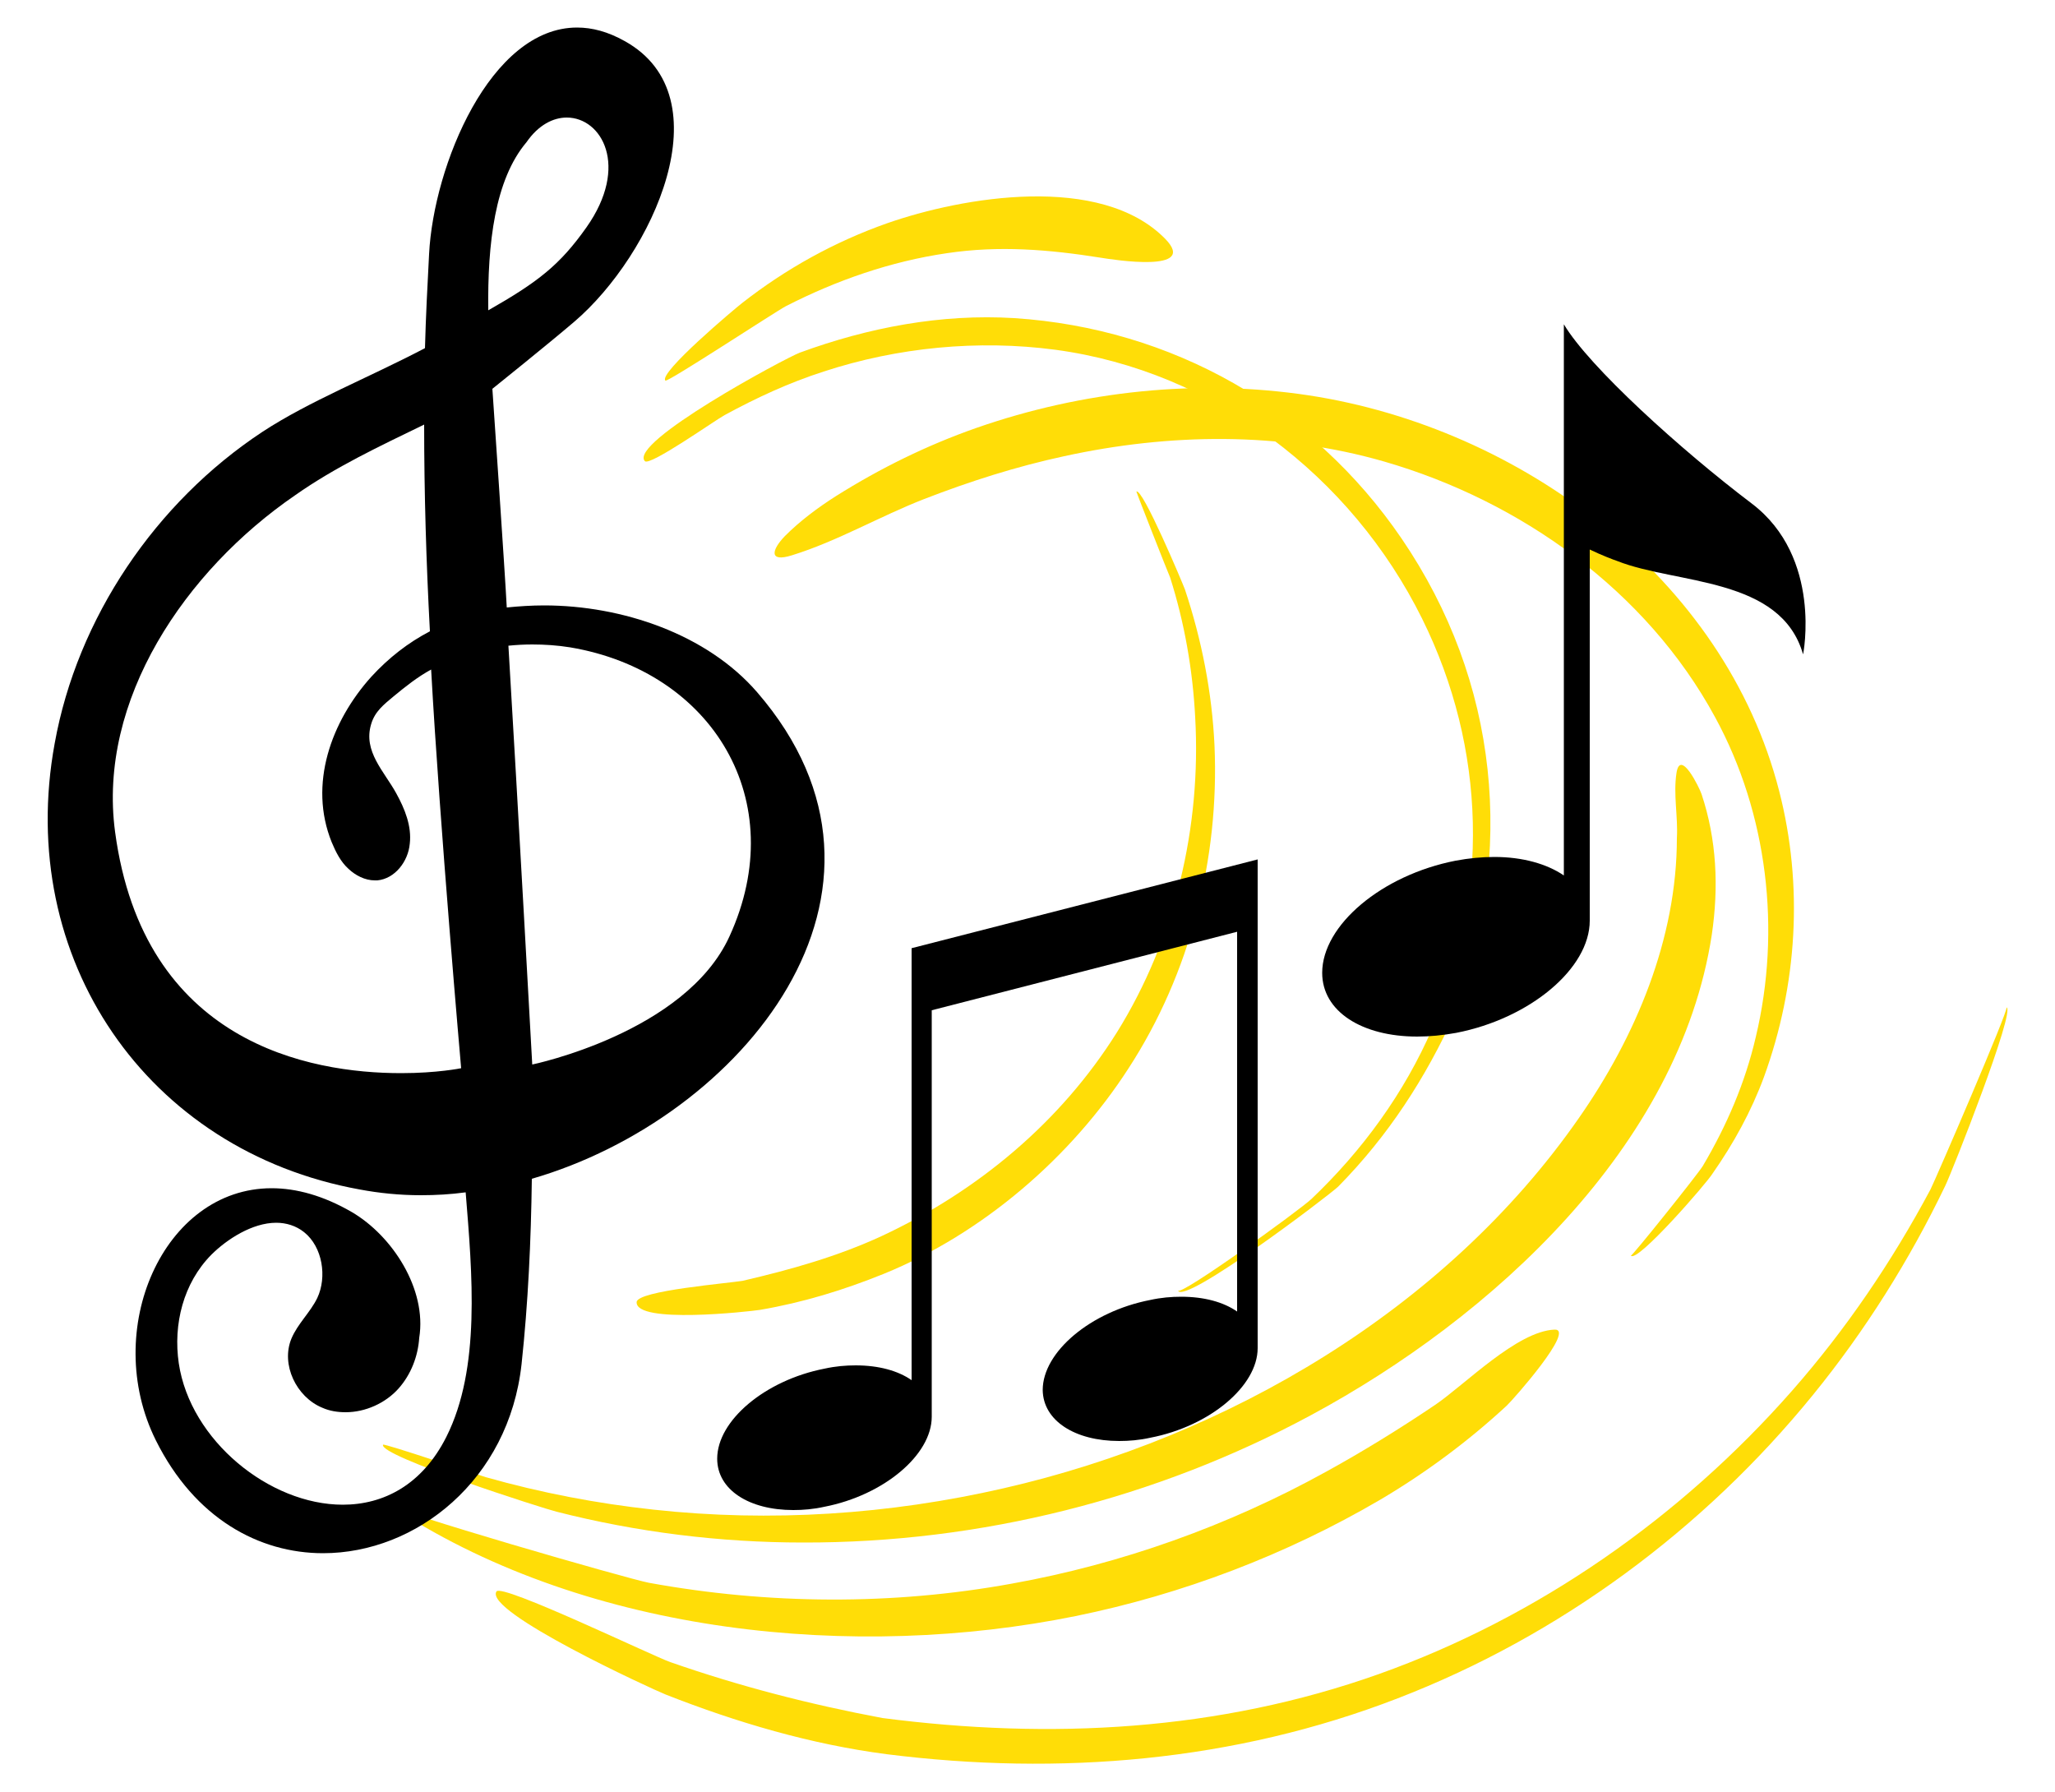 <svg version="1.0" id="Calque_1" xmlns="http://www.w3.org/2000/svg" xmlns:xlink="http://www.w3.org/1999/xlink" x="0px" y="0px"
	 width="500px" height="436px" viewBox="0 0 500 436" enable-background="new 0 0 500 436" xml:space="preserve">
<g>
	<g>
		<g>
			<g>
				<path fill="#FFDD07" d="M286.6,314c0.6,1.4,29.4-19.4,32.5-22.3c12.4-11.8,22.6-25.8,29.4-41.5c13.9-32.4,13.2-68-2.5-99.7
					c-17.2-34.7-50.6-60.2-89.2-65.4c-18.8-2.5-38.4-0.6-56.4,5.3c-8.4,2.7-16.4,6.4-24.1,10.6c-2.1,1.1-18.2,12.5-19.4,11.2
					c-4.1-4.5,34.2-25.1,37.7-26.4c16.6-6.1,34.4-9.5,52.2-8.4c38.3,2.5,72.5,21.8,94.2,53.6c23.8,34.9,27.7,76.4,13,115.6
					c-7.2,15.8-16.2,29.7-28.4,42.1C323.3,290.9,288.1,317.6,286.6,314z"/>
			</g>
			<g>
				<path fill="#FFDD07" d="M396.8,305.5c0.2,0.3,16.2-19.7,17.5-21.8c5.8-9.8,10.3-20.2,12.9-31.4c6.2-26,2.9-54.3-9.9-77.8
					c-16.7-30.8-47.3-52.6-80.5-62.2c-25.3-7.3-52.3-6.9-77.9-1.3c-11.6,2.5-22.9,6.1-34,10.4c-10.8,4.2-21.2,10.3-32.2,13.7
					c-5.7,1.8-5-1.3-1.7-4.7c3.7-3.7,8-6.9,12.4-9.7c10.8-6.8,22.2-12.4,34.2-16.6c25.8-9,53.9-12,80.9-7.9
					c51.5,7.9,101.1,44.3,114.4,96.3c5.9,23,4.4,47.2-3.7,69.5c-3.1,8.4-7.4,16.2-12.5,23.5C415.4,287.7,398.3,307.4,396.8,305.5z"
					/>
			</g>
			<g>
				<path fill="#FFDD07" d="M93.2,351.5c0.2-0.4,22.9,7.3,25,7.9c13.4,3.8,27,6.4,40.8,7.9c28.5,3.1,57.3,1.2,85.2-5.2
					c54.6-12.5,107.5-43.5,139.9-90c13.9-19.9,23.9-43.7,23.9-68.2c0.3-5.2-0.9-10.6-0.1-15.8c0.9-6.1,5.6,3.6,6.1,5.1
					c3.7,11.1,4.2,22.6,2.5,34.2c-7.9,51.7-53.7,93.3-97.5,116.9c-37.8,20.4-80.6,31.1-123.6,31c-20.2,0-40.4-2.5-60-7.5
					C132.8,367.2,92,354.2,93.2,351.5C93.3,351.3,93.1,351.8,93.2,351.5z"/>
			</g>
			<g>
				<path fill="#FFDD07" d="M95,366.1c-0.6,1.2,58,18.1,62.9,19c29.1,5.3,59.2,5.5,88.3,0.2c26.7-4.8,52.7-14.1,76.4-27.2
					c9.1-5,18-10.5,26.6-16.3c7.2-4.9,19.9-17.9,29-18.3c5.3-0.3-10,17-11.6,18.5c-9.4,8.7-19.8,16.4-30.8,22.9
					c-22.9,13.4-48.1,23-74.1,28.3c-53.7,10.9-118.1,4.5-165.1-25.8C95.9,367.1,95.4,366.7,95,366.1C95.3,365.5,94.9,366.4,95,366.1
					z"/>
			</g>
			<g>
				<path fill="#FFDD07" d="M488.2,245.1c2.3,0.6-13.2,39.9-14.9,43.4c-8.7,18.1-19.5,35.3-32.2,50.9c-26.6,32.7-61.6,58.6-101,73.8
					c-39.8,15.4-82.3,18.9-124.4,13.6c-18.4-2.4-36.4-7.7-53.7-14.5c-3.3-1.3-44.4-20.2-41.2-25.1c1.3-2,38,15.7,42.3,17.2
					c16.9,5.9,34,10.3,51.6,13.6c40.9,5.3,81.7,3.2,120.8-10.7c38.7-13.8,73.4-38.1,100.5-68.9c13.1-14.9,24.3-31.4,33.7-49
					C471,286.8,488.9,245.4,488.2,245.1z"/>
			</g>
			<g>
				<path fill="#FFDD07" d="M276.5,119.6c1.5-0.9,11.2,22.2,11.8,23.8c4.1,12.3,6.6,25.1,7.2,38c1.2,27.5-5.9,55.4-20.9,78.5
					c-14,21.7-35.5,40.2-59.5,50c-9.9,4-19.7,7-30.2,8.8c-2.6,0.4-30.3,3.5-30-1.9c0.1-2.8,22.7-4.6,25.9-5.2
					c11.6-2.7,23-5.9,33.8-10.9c23.3-10.9,43.5-27.7,57.2-49.6c14.1-22.7,20.5-49.9,19-76.6c-0.6-11.5-2.6-23-6.1-34
					C284.2,139.4,276.4,119.6,276.5,119.6C276.6,119.5,276,119.9,276.5,119.6z"/>
			</g>
		</g>
		<g>
			<path fill="#FFDD07" d="M161.9,92.6c-1.8-1.8,17-17.6,18.7-18.9c10.6-8.3,22.5-14.9,35.3-19.4c18.3-6.4,51.9-12.2,67.6,3.8
				c8.2,8.4-12.6,5.1-15.7,4.6c-12.6-2-24.7-3-37.4-1.1c-13.7,2-26.9,6.6-39.2,12.9C188.7,75.8,162.4,93.1,161.9,92.6z"/>
		</g>
	</g>
	<path d="M426.2,122.5c-17.3-13.1-39.6-33.3-45.7-43.6v134.1c-4.1-2.8-10-4.5-16.9-4.5c-3,0-6.2,0.3-9.4,0.9
		c-18,3.5-32.5,15.7-32.5,27.3c0,9.4,9.7,15.5,23.1,15.5c3,0,6.2-0.3,9.5-0.9c18-3.5,32.5-15.7,32.5-27.3v-90.3
		c2.9,1.4,5.8,2.5,6.7,2.8c14.4,5.7,39.8,3.8,45.2,22.7C438.7,159.4,443.5,135.6,426.2,122.5z"/>
	<path d="M272.3,350.6c2.4,0,4.9-0.2,7.6-0.8C294.4,347,306,337.2,306,328V209.1l-84.2,21.6v105.1c-3.3-2.3-8-3.6-13.6-3.6
		c-2.4,0-4.9,0.2-7.6,0.8c-14.4,2.8-26.1,12.6-26.1,21.9c0,7.6,7.8,12.5,18.5,12.5c2.4,0,4.9-0.2,7.6-0.8
		c14.4-2.8,26.1-12.6,26.1-21.9v-98.9l74.3-19.1v92.4c-3.3-2.3-8-3.6-13.6-3.6c-2.4,0-4.9,0.2-7.6,0.8
		c-14.4,2.8-26.1,12.6-26.1,21.9C253.8,345.7,261.6,350.6,272.3,350.6z"/>
	<path d="M129.4,286.8c50.8-14.7,96.8-69.9,54.8-118.4c-12.2-14.1-32.8-21.1-51.8-21.1c-3.1,0-6.1,0.2-9.1,0.5
		c-0.4-8-3.5-53.2-3.5-53.2s13.7-11,19.9-16.3C158.8,62,176.5,23.6,152,10c-4.1-2.3-7.9-3.3-11.6-3.3c-21.1,0-34.9,33.6-36,55.1
		c-0.4,7.6-0.8,15.3-1,22.9c-13.5,7.1-28.2,12.9-39.6,20.4c-25.9,17.1-45,45.2-50.5,75.8C3.7,233.2,35.7,280,87.5,289.4
		c4.8,0.9,9.8,1.4,14.9,1.4c3.6,0,7.2-0.2,10.9-0.7c1.6,19.8,3.7,42.8-4.7,59.5c-5.9,11.7-15.3,16.5-25.2,16.5
		c-17.8,0-37.1-15.6-39.9-34.4c-1.4-9.5,1.1-19.5,7.9-26.4c3.8-3.8,10-7.8,15.8-7.8c2.4,0,4.8,0.7,6.8,2.3c4.5,3.6,5.6,10.9,3.2,16
		c-1.7,3.5-4.8,6.3-6.3,9.9c-2.6,6.3,1.2,14.2,7.5,16.8c1.8,0.8,3.7,1.1,5.7,1.1c4.8,0,9.7-2.2,12.9-5.8c3-3.4,4.7-7.8,5-12.3
		c1.9-11.8-6.5-24.8-16.4-30.6c-6.9-4-13.5-5.8-19.5-5.8c-26.4,0-41.5,34.5-28.2,61.3c9.5,19.1,25.2,27.5,40.7,27.5
		c22.7,0,45.2-17.8,48.3-46C128.5,317,129.2,301.9,129.4,286.8z M97.6,261.1c-22.3,0-62.7-7.3-69.6-58.7
		c-4.3-32.1,17.1-63.6,43.8-81.9c9.8-6.9,20.7-12,31.4-17.2c0,16.7,0.5,33.5,1.4,50.3c-5.2,2.7-10,6.4-14.3,11.1
		c-9.7,10.8-15.3,26.1-9.6,40.2c1,2.4,2.2,4.8,4.1,6.5c1.7,1.6,4,2.8,6.4,2.8c0.2,0,0.4,0,0.6,0c4.3-0.4,7.5-4.6,7.9-8.9
		c0.5-4.3-1.2-8.5-3.3-12.3c-2.9-5.3-8.1-10.2-6.1-16.8c0.9-3.1,3.1-4.8,5.5-6.8c2.9-2.4,5.8-4.7,9.1-6.5c2.1,37.9,7.3,97,7.3,97
		S106.4,261.1,97.6,261.1z M128.1,34.6c2.9-4.2,6.5-6,9.8-6c8.5,0,15.3,11.8,4.8,26.7c-6.5,9.2-11.8,13.3-23.9,20.2
		C118.6,59.2,120.4,43.7,128.1,34.6z M129.5,156.8c3,0,6.1,0.2,9.2,0.7c34.6,5.8,53.9,37.3,38.8,70.3c-10.7,23.5-48,31.2-48,31.2
		s-3.5-63.6-5.8-101.9C125.7,156.9,127.6,156.8,129.5,156.8z"/>
</g>
</svg>
